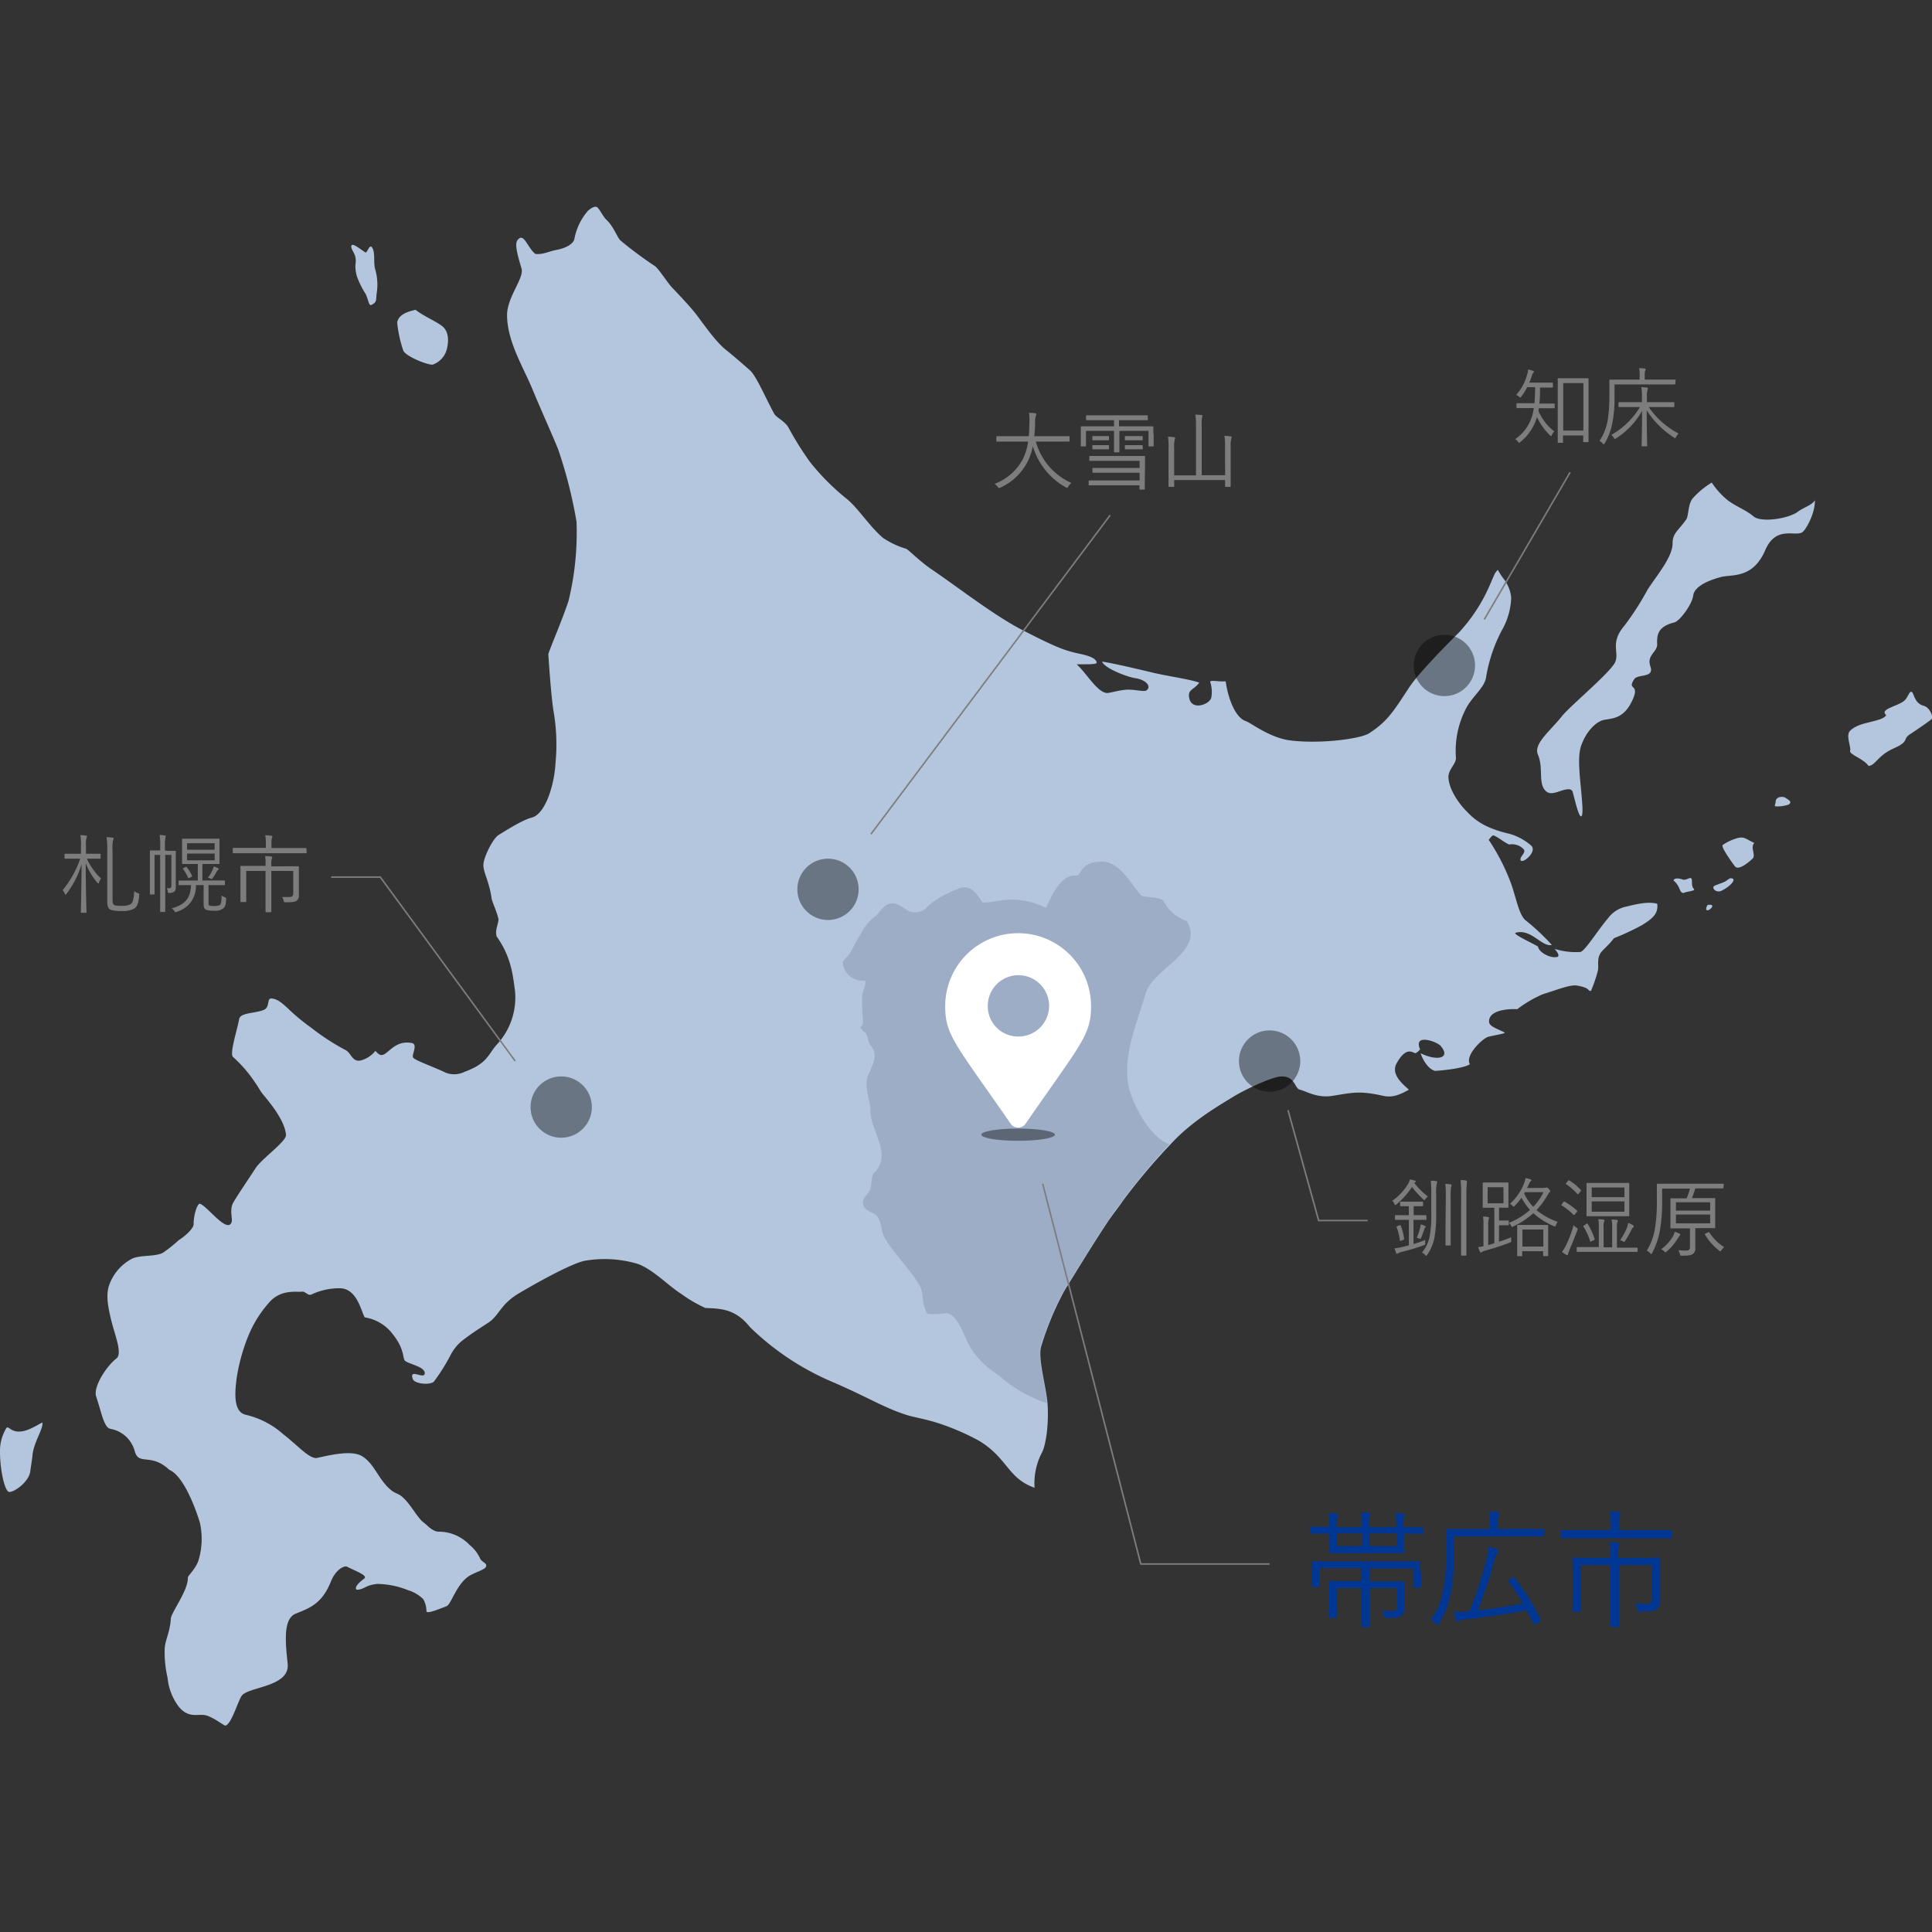 <svg xmlns="http://www.w3.org/2000/svg" width="315" height="315" viewBox="0 0 315 315"><rect x="0" y="0" width="315" height="315" fill="#333333" stroke="none"/><defs><style>.b3523389-e3c6-4bdb-9b7e-2d2a353695ae{fill:#b3c6dd;}.aa822d03-da65-4874-8a7a-45d52fee0097{fill:#67728f;opacity:0.3;}.ed64e185-4401-47ba-8e71-d5fdda9c7085{opacity:0.41;}.fd0f06c6-28b7-4fe4-8158-e482a7020dfe{fill:#fff;}.ede52603-2b04-4f19-8d7b-2bf012fec519{fill:#013794;}.a56054cd-b0c5-4c35-8cb2-8234acc540f2{fill:#7d7d7d;}.a3e86a03-49f3-4438-b836-5deafe36b020{fill:none;stroke:#7d7d7d;stroke-miterlimit:10;stroke-width:0.25px;}</style></defs><title>eng_hokkaido_map</title><g id="a5632a00-caf1-4494-b131-93671695912f" data-name="hokkaido"><path class="b3523389-e3c6-4bdb-9b7e-2d2a353695ae" d="M250.75,123.05c.88,2,.09,4.43,1.07,5.68.51.64,1,.8,2.45.29s2-.43,2.16.15c.36,1.35,1,4.13,1.39,3.92.14-.07.22-.47.19-1.36-.15-3.53-1-7.85-.22-10.12s2.36-3.93,3.68-4.22,3.2-.11,4.63-3.11-.93-1.59.35-3.54c.58-.89,3.31-.15,2.64-2.06s1.15-2.32,1.1-3.67,0-2.85,2.82-3.53c.81-.2,2.86-2.86,3.06-4.4s2.71-2.53,4.52-3,5.19.33,7.22-4.38c1.73-4,4.76-2.21,6-2.89.56-.31,2.13-3,2.1-5.24-.5.8-1.85,1.17-2.76,1.85-1.52,1.15-6,1.84-7.26.77s-2.58-1.46-4.11-2.56a12.65,12.65,0,0,1-2.69-2.95A13.44,13.44,0,0,0,276,81.24c-.83,1-.64,2.83-1.08,3.47-1.32,1.87-2.21,2.18-2.22,3.91,0,2.28-2.77,5.43-4.1,7.57a45.1,45.1,0,0,1-3.78,5.86c-2.55,3-.49,4.56-1.69,6.27-1.53,2.18-7.22,6.85-8.55,8.55C252.62,119.31,250,121.28,250.75,123.05Z"/><path class="b3523389-e3c6-4bdb-9b7e-2d2a353695ae" d="M31.57,199.62c0-1.86.71-3.43,1-3.36,1.1.24,4.33,4.77,5.15,3.12.28-.57-.28-1.78.17-3,.27-.69,2.41-3.81,3.74-5.85,1-1.61,5.07-4.4,5-5.49-.2-2.2-2.18-4.73-3.74-6.6-.47-.55-.79-1.26-1.34-2A21.51,21.51,0,0,0,38,172.34c-.62-.47.65-4.31,1-6.22.21-1.06,2.82-.89,4.08-1.5.92-.44.43-1.81,1.11-1.82,1.11,0,2.09,1,3.08,1.93a33.85,33.85,0,0,0,3.52,2.87,36.71,36.71,0,0,0,5.45,3.55c1.07.48,1.15,2.12,2.65,1.73a4.5,4.5,0,0,0,2.27-1.49c.1-.21.55.88,1.33.57,1-.38,2.05-2.39,4.66-1.9,1,.19,0,1.85.18,2.32s3.24,1.5,5.33,2.51a3.79,3.79,0,0,0,3.09-.14c3.76-1.38,3.82-2.83,5.21-4.39a11.26,11.26,0,0,0,3-8.87c-.35-2.55-.61-5.47-3-8.83-.24-1.11.2-1.68.33-2.78-.46-1.79-1.07-2.77-1.16-3.56-.42-2.82-1.45-4.25-1.3-5.53s1.58-4.13,2.49-4.67,3.84-2.44,5.33-2.8c2.36-.57,3.76-5.63,3.92-8.87a32,32,0,0,0-.27-8.21c-.45-2.42-.9-9.58-.9-9.58.2-.8,2.26-5.54,3.3-8.71A47.23,47.23,0,0,0,94,85.08,74.32,74.32,0,0,0,91,73.26c-.79-2-2.75-6.32-4.21-9.85s-4.08-7.69-4.12-12c0-3,2.83-6.07,2.36-7.64-1.1-3.63-1.12-4.52-.2-5,.81-.16,1.29,1.68,2.45,2.63,1.15.16,2.35-.45,3.3-.62,2-.37,3-1.16,3.09-1.93a9.72,9.72,0,0,1,2.19-4.48c.42-.36,1-.78,1.41-.63s1.05,1.59,1.58,2.07c1.21,1.1,1.82,3,2.34,3.42a63.57,63.57,0,0,0,5.57,4.14c.65.44,2,2.64,2.83,3.53,1.08,1.12,3,3.15,4,4.46s3.17,4.46,4.84,5.74c1.11.87,3.3,2.79,3.91,3.34,1,.93,2.65,4.77,3.88,7,.34.63,1.64,1.16,2.3,2.2a50.43,50.43,0,0,0,3.59,5.74,38,38,0,0,0,6,6c1.77,1.44,3.7,4.49,5.86,6.32a13.92,13.92,0,0,0,3.78,1.78c.45.21,2.23,2.06,4.13,3.34,4.43,3,10.36,7.66,15,10,5.83,3,6.93,3.29,9.36,3.82,1.67.36,2.51.82,2.57,1.4,0,.35-1.93.24-3.25.28,1.64,1.52,3.39,4.62,4.94,4.67.54,0,2-.5,3.41-.55,1.3,0,2.64.38,3,.13.88-.6,0-1.73-1.82-2-1.29-.18-5.07-1.64-5.4-2.7,2.31.35,7.22,1.56,8.52,1.86,2.08.49,5.72,1,7.33,1.57-.95,1.23-1.82,1.1-1.68,2.3.28,2.43,3.44,1.26,3.64.1a5.15,5.15,0,0,0-.18-2.5c-.08-.4,1.51,0,2.52-.12.34,2.55,1.5,5.93,3.3,6.5.72.22,3.85,2.69,7.14,3.13,4.88.63,11.49-.23,12.92-1.14,3.12-2,4.1-3.78,6.54-7.46,1.45-2.26,6.37-7.25,8.08-8.93a27.21,27.21,0,0,0,5-7.59c1.06-2.45.81-2,1.38-2.68a14.72,14.72,0,0,0,.87,1.35,5.94,5.94,0,0,1,1.32,3.17,11.4,11.4,0,0,1-1.53,5.35,25.21,25.21,0,0,0-2.57,7.67c-.25,1.66-2.14,3-3.2,4.94a15,15,0,0,0-1.71,8.15c.08,1-1.3,1.92-1.22,3.25.13,2.19,2,4.55,3,5.53,1.43,1.52,3.14,2.75,7,3.64a9.34,9.34,0,0,1,3.39,1.82c1.34,1-1.52,3.31-1.65,2.38-.07-.5.9-1.14.56-1.65a2.58,2.58,0,0,0-2.39-.82c-.91-.38-1.48-1-2.5-1.47-.3-.1-.63.48-.85.71a33.71,33.71,0,0,1,3.68,7.21c.93,2.7,1.29,5.16,2.45,6a36,36,0,0,1,4.17,3.93c-1.68.36-3.31-2.67-5.88-2-.71.18,2.94,1.8,3.63,2.27.1.87,1.91,1.94,3.09,1.69.38-.08.32-.49-.38-1.32a11.53,11.53,0,0,0,4.24.5c.87-.39,2.81-3.57,4.48-5.52a4.81,4.81,0,0,1,3-1.88c1.7-.43,3.56-.85,5-.46.2,1.61-.73,2.39-2.45,3.47a41.65,41.65,0,0,1-4.61,2.15c-.83,1.15-1.92,1.94-2.24,2.52-.59,1.07-.16,2-.41,2.88a21.5,21.5,0,0,1-1.1,3.2c-.62,0,0-.48-2.26-.88-1.16-.2-3.44.77-5.56,1.4a19.64,19.64,0,0,0-4.19,2.45c-1.94-.09-4.72.29-4.6,2.11.11.76,1.48,1.12,2.51,1.68.3.16-1,.33-2.59.7-.9.2-3.88,3-3.05,4.48-.81.6-4,1-5.68,1.09-1.22-.31-2.15-2.14-2.33-2.87,2.57,1.28,5,.89,3.26-1.19-.57-.69-4.51-2.14-3.37.55a2.11,2.11,0,0,1-.74.63c-.49-.07-1.48-1.2-3.08,1.65-1.06,1.89,1.3,3.62,2,4.3-1.89,1.07-2.93,1.26-4.2,1-3.83-.86-4.89-.54-8.24,0-2.6.41-4.23-.76-5.33-1-.87-.19-.75-2.21-3-2.16-1.59,0-6.27,2.33-7.8,3.27-2.49,1.53-6.88,4.06-10.24,7.74A97.73,97.73,0,0,0,183,195.9c-.66,1-1.66,2.22-2.37,3.28-2.65,4-5.17,8.17-7.08,11.25a48.15,48.15,0,0,0-3.76,9c-.65,1.86.78,6.6,1,9.37s-.13,6.72-1,8.21a10.84,10.84,0,0,0-1.11,5.56c-4.41-1.56-4.35-4.79-9-7.63a39.22,39.22,0,0,0-6.6-2.87c-2-.66-4.06-1-5.07-1.31-3.9-1.21-6.55-3-12.56-5.56a43.76,43.76,0,0,1-13.19-8.84c-2.4-3.05-4.93-3-7.25-3.1a22.6,22.6,0,0,1-4-2.34c-2.13-1.34-5-4.42-7.56-5a18.93,18.93,0,0,0-8.15-.35c-1.88.39-6.63,2.89-10.75,5.33-3,1.8-3.13,3.55-4.91,4.74-1.53,1-3,1.92-4.47,3.1a7.55,7.55,0,0,0-1.78,2.33,30.21,30.21,0,0,1-2.68,4.23c-.77.58-3.12.3-3.4-.44-.69-1.88,1.85.12,1.94-.93s-2.36-1.47-3.14-2c-.56-.38,0-1.81-2.06-4.38a7.05,7.05,0,0,0-4.59-2.76c-.63-1.15-1.3-4.86-4.23-4.75a10.64,10.64,0,0,0-4.41,1c-.64.31-1-.55-1.64-.44s-3.08-.42-5,1.44a18.9,18.9,0,0,0-3.75,5.91,30.61,30.61,0,0,0-1.81,6.53c-.38,2.68-.56,5.7,1.41,6.18a14,14,0,0,1,6.13,3.16c2.48,1.93,4.34,4.13,5.55,3.88,1.4-.28,5.41-1.37,7.25-.32s2.57,3.31,4.18,5c1.23,1.27,1.59.94,2.43,1.66,1.41,1.2,2.51,3.51,3.55,4.23.45.31,1.43,1.54,2.53,1.46a6.91,6.91,0,0,1,4.89,2.14A6.06,6.06,0,0,1,78.23,254c.29.77,1.3.82,1,1.46-.16.4-1.18.69-2.4,1.3-2.31,1.16-3.23,4.79-4,5.11-2,.8-3.24,1.22-3.3.84a3.89,3.89,0,0,0-.54-2,6.09,6.09,0,0,0-2.52-1.46,13.63,13.63,0,0,0-5-1c-2,.23-2.06.91-3.23.94-.31,0-.53-.59,1.13-1.8.68-.49-1.29-1.2-2.77-1.94-.55-.27-1.93.6-2.63,2.36-1.46,3.69-3.51,4.38-5.76,5.29-2.07.83-1.68,4.68-1.31,8.14.42,3.85-6.45,3.74-7.5,5.26-.62.89-1.65,4.59-2.64,4.85-.16.11-2.2-1.61-3.54-1.74-1.16-.11-2.61.5-4.12-1.41a9.26,9.26,0,0,1-1.78-4.65,18.52,18.52,0,0,1-.47-4.73c.05-1.34.86-2.68,1-4.86,0-1,2.89-4.68,2.77-6.75,0-.28,1.45-1.62,1.77-2.9a12.06,12.06,0,0,0,.22-5.95c-.19-.76-2.33-7.58-5-8.71-3-2.82-4.94-.64-5.63-3a5,5,0,0,0-4-3.69c-1.05-.25-1.42-2.64-2.3-5.27-.52-1.56,1.67-4.94,3.3-6.2,1-.75-.19-3.67-.77-5.93-.73-2.87-.86-4.39-.51-5.72a7.74,7.74,0,0,1,3.86-4.63c1.34-.63,3.88-.27,5.07-1a22.56,22.56,0,0,0,2.5-2C30.59,201.27,31.56,200.16,31.57,199.62Z"/><path class="b3523389-e3c6-4bdb-9b7e-2d2a353695ae" d="M64.76,52.58c.21-1.3,1.69-1.77,3-2.07,1.21,1,3.61,2,4.45,2.76s1,2,.7,3.39a3.63,3.63,0,0,1-2.3,2.77c-.6.23-4.54-1.32-4.87-2.31A20,20,0,0,1,64.76,52.58Z"/><path class="b3523389-e3c6-4bdb-9b7e-2d2a353695ae" d="M59.6,47.9A14,14,0,0,1,58.17,45c-.49-2,0-1.82-.23-3.1-.11-.64-.85-1.45-.63-1.87s1.24.46,2.27,1.13c.26.17.65-1.39,1.05-.86.6.82.23,2.35.52,3.53a9,9,0,0,1,.28,3.9c-.17,1.19.1,1.52-.9,2C60.12,49.92,60,48.63,59.6,47.9Z"/><path class="b3523389-e3c6-4bdb-9b7e-2d2a353695ae" d="M276.19,144.94c.27.35-1.06.36-1.72.66-.77-.1-.35-.92-1.56-2-.18-.15.26-.64,1.48-.19.48.18,1.15-.46,1.38-.18S275.66,144.47,276.19,144.94Z"/><path class="b3523389-e3c6-4bdb-9b7e-2d2a353695ae" d="M280.89,137.76a8,8,0,0,1,2.45-1.13c1.05-.25,1.27.14,2.69.81-.71.72.3,2-.28,2.55-.79.75-2.35,2-2.91,1.23C281.41,139.28,280.6,137.9,280.89,137.76Z"/><path class="b3523389-e3c6-4bdb-9b7e-2d2a353695ae" d="M289.46,131.47c-.19-.19,0-.19.06-.86s1.1-.87,1.63-.51,1.06.61.52,1.06A5.57,5.57,0,0,1,289.46,131.47Z"/><path class="b3523389-e3c6-4bdb-9b7e-2d2a353695ae" d="M2.68,233.38c1.51.24,3.21-.95,4.23-1.46.18,1.05-1.39,3.16-1.61,5.31-.08.87-.3,2.12-.36,2.62-.2,1.88-3,3.71-3.57,3.36-.73-.47-1.4-4-1.37-6.62a7.08,7.08,0,0,1,1-3.69C1.28,232.37,1.56,233.21,2.68,233.38Z"/><path class="b3523389-e3c6-4bdb-9b7e-2d2a353695ae" d="M310.38,114.33c.72-.54.83-1.57,1.26-1.55s.37,1.88,2,2.29c1,.25,1.65,1.82,1.27,2.19s-3.13,2.22-3.38,2.38c-1.49.9-.05,1.17-2.74,2.36s-3,2.82-4.14,2.88c-.77-1.19-3.25-1.86-3-2.51.22-.49-.78-2.48,0-3.23,1.53-1.57,5.13-1.36,5.89-2.53C306.39,115.6,309.19,115.23,310.38,114.33Z"/><path class="b3523389-e3c6-4bdb-9b7e-2d2a353695ae" d="M280.56,145.29c-.95.27-1.45-.58-1.11-.81s1.29-.48,1.79-.73c.34-.17.67-.59,1-.56C283.34,143.26,282,144.64,280.56,145.29Z"/><path class="b3523389-e3c6-4bdb-9b7e-2d2a353695ae" d="M278.5,148.42c-.31,0-.4-.08-.26-.53s.29-.39.71-.36S279.21,148.09,278.5,148.42Z"/><path class="aa822d03-da65-4874-8a7a-45d52fee0097" d="M184.59,179c-2.18-5.45.5-11.31,2.19-17,1.23-4.18,9.77-6.85,6.69-11.85a6.67,6.67,0,0,1-3.75-3.21c-.54-.84-3.32-.48-3.79-1.06-1.79-2.21-3.5-5.4-6.3-5.4-3.69,0-3.24,2.38-4.16,2.28-2.43-.27-4,3.26-4.93,5.26a13,13,0,0,0-5.36-1.35c-2.41,0-4.8.81-5.09.35-.89-1.43-1.8-2.67-3.46-2.28-1.77.73-4.13,1.7-5.47,3.18a2.74,2.74,0,0,1-2.92.65c-1.14-.61-2.18-1.73-3.53-1.1-1,.45-1.34,1.53-2.29,2.15a7.76,7.76,0,0,0-2,2.54c-.63,1-1.18,2-1.74,3.09-.35.65-1.32,1.35-1.28,1.71a3.22,3.22,0,0,0,3.67,2.89c.14,1-.53,1.88-.51,2.69,0,1.28,0,2.47.14,3.84a1.2,1.2,0,0,1-.6,1.23c.41-.14.37.42.69.55.84.36.53,1.69,1.31,2.49a2.55,2.55,0,0,1,.31,2.52c-.28.9-.67,1.66-1,2.49-.43,1.25.3,3.56.51,4.89-.38,3.48,3.79,7.5.63,10.66-.59.59-.34,1.77-.67,2.68s-1.09,1.2-1.17,2.07c-.11,1.1.9,1.46,1.79,1.93,1.35.72,1,2.78,1.83,4.08,1.68,2.73,4,4.9,5.62,7.66.6,1,.38,2.38.79,3.48.15.41.29,1.21.84,1.14a12.67,12.67,0,0,0,2-.06c2.68-.69,3.43,3.85,4.88,5.88a13.79,13.79,0,0,0,3.71,3.71,8,8,0,0,1,1,.75,22.29,22.29,0,0,0,7.53,4.26c-.19-2.77-1.62-7.51-1-9.37a48.15,48.15,0,0,1,3.76-9c1.91-3.08,4.43-7.25,7.08-11.25.71-1.06,1.71-2.31,2.37-3.28a97.73,97.73,0,0,1,7.75-9.33C187.76,185.58,185.47,181.23,184.59,179Z"/></g><g id="b3fd466c-90e9-4efa-beea-0522c0531fd0" data-name="name"><ellipse class="ed64e185-4401-47ba-8e71-d5fdda9c7085" cx="166" cy="185" rx="6" ry="1"/><path class="fd0f06c6-28b7-4fe4-8158-e482a7020dfe" d="M164.78,183.21c-9-13-10.67-14.38-10.67-19.17a11.89,11.89,0,1,1,23.78,0c0,4.79-1.67,6.13-10.67,19.17a1.48,1.48,0,0,1-2.44,0ZM166,169a5,5,0,1,0-4.95-5A4.95,4.95,0,0,0,166,169Z"/><circle class="ed64e185-4401-47ba-8e71-d5fdda9c7085" cx="207" cy="173" r="5"/><circle class="ed64e185-4401-47ba-8e71-d5fdda9c7085" cx="135" cy="145" r="5"/><circle class="ed64e185-4401-47ba-8e71-d5fdda9c7085" cx="235.5" cy="108.5" r="5"/><circle class="ed64e185-4401-47ba-8e71-d5fdda9c7085" cx="91.5" cy="180.5" r="5"/><path class="ede52603-2b04-4f19-8d7b-2bf012fec519" d="M232.14,249.9c0,.15,0,.17-.19.17s-.75,0-2.73,0h-.31v1c0,1.33,0,1.89,0,2s0,.17-.17.17-.82,0-2.9,0h-6c-2.08,0-2.79,0-2.9,0s-.19,0-.19-.17,0-.67,0-2v-1h-.21c-2,0-2.62,0-2.73,0s-.16,0-.16-.17v-.84c0-.12,0-.14.16-.14s.76,0,2.73,0h.21v-.65a7.81,7.81,0,0,0-.12-1.58,10,10,0,0,1,1.3.11c.15,0,.25.08.25.16a1.29,1.29,0,0,1-.12.38,2.66,2.66,0,0,0-.11.93V249h4.07v-.4a11.06,11.06,0,0,0-.12-2.06,11,11,0,0,1,1.32.11c.15,0,.23.08.23.16a.93.93,0,0,1-.12.38,4.49,4.49,0,0,0-.11,1.39V249h4.41v-.67a6.18,6.18,0,0,0-.15-1.6c.57,0,.93,0,1.28.08.17,0,.28.09.28.19a.61.61,0,0,1-.11.3,3.21,3.21,0,0,0-.1,1v.7h.31c2,0,2.63,0,2.73,0s.19,0,.19.14Zm-.44,6.66c0,1.78,0,2,0,2.16s0,.15-.17.15h-.94c-.15,0-.17,0-.17-.15v-3h-7.1v2.12h2.57c2,0,2.77,0,2.89,0s.17,0,.17.17,0,.67,0,1.89v.79c0,.53,0,1,0,1.49a1.38,1.38,0,0,1-.46,1.24c-.32.26-.78.38-2.31.36-.4,0-.46,0-.57-.46a2.32,2.32,0,0,0-.34-.74,15.1,15.1,0,0,0,1.77.09c.52,0,.67-.19.67-.76v-3h-4.37v3.57c0,1.85,0,2.54,0,2.64s0,.17-.17.17h-1c-.15,0-.17,0-.17-.17s0-.79,0-2.64v-3.57h-4v3c0,1.16,0,1.6,0,1.71s0,.16-.17.16h-1c-.14,0-.16,0-.16-.16s0-.49,0-1.73v-2.16c0-1.24,0-1.66,0-1.78s0-.17.16-.17.84,0,2.88,0h2.22v-2.12h-6.78v2.94c0,.15,0,.17-.16.17h-1c-.15,0-.17,0-.17-.17s0-.36,0-2.14v-.67c0-.68,0-1,0-1.1s0-.14.17-.14.84,0,2.86,0h11.63c2,0,2.73,0,2.85,0s.17,0,.17.14,0,.42,0,1ZM222.1,250H218v2.08h4.07Zm5.61,0H223.3v2.08h4.41Z"/><path class="ede52603-2b04-4f19-8d7b-2bf012fec519" d="M251.76,250.34c0,.15,0,.17-.17.17s-.82,0-2.92,0H237.06v3.19a31.67,31.67,0,0,1-.54,6.15,14.12,14.12,0,0,1-1.91,4.83c-.11.17-.15.27-.23.27s-.13-.08-.28-.23a2.85,2.85,0,0,0-.82-.61,11.36,11.36,0,0,0,2-4.76,27.66,27.66,0,0,0,.48-5.82c0-2.79,0-4,0-4.07s0-.17.17-.17.86,0,3,0h4V248.1a6.81,6.81,0,0,0-.15-1.7c.53,0,1,.06,1.45.1.15,0,.25.08.25.17a1,1,0,0,1-.12.4,2.48,2.48,0,0,0-.13,1v1.21h4.51c2.1,0,2.82,0,2.92,0s.17,0,.17.17Zm-5.12,6.91c.23-.13.27-.15.35,0a43,43,0,0,1,4.22,6.82c.09.15.07.19-.18.34l-.61.36a.54.54,0,0,1-.25.1c-.09,0-.11,0-.15-.13-.36-.73-.72-1.46-1.11-2.2-2.94.57-6.6,1.13-10.21,1.53a2.16,2.16,0,0,0-.84.23.4.4,0,0,1-.25.11c-.11,0-.17-.09-.23-.25a9.45,9.45,0,0,1-.34-1.37,17.23,17.23,0,0,0,2.56-.08,62.32,62.32,0,0,0,2.86-9,7.54,7.54,0,0,0,.21-1.55,11.26,11.26,0,0,1,1.38.44c.22.08.26.19.26.29s0,.17-.15.3a4,4,0,0,0-.5,1.22,79.11,79.11,0,0,1-2.71,8.14c2.45-.27,5.06-.67,7.37-1.11-.7-1.2-1.49-2.37-2.37-3.61-.11-.15-.09-.19.16-.32Z"/><path class="ede52603-2b04-4f19-8d7b-2bf012fec519" d="M272.57,250.64c0,.14,0,.16-.17.16s-.78,0-2.77,0H257.47c-2,0-2.66,0-2.77,0s-.17,0-.17-.16v-1c0-.15,0-.17.17-.17s.78,0,2.77,0h5.15v-.94a8.83,8.83,0,0,0-.15-2.14,11.51,11.51,0,0,1,1.47.12c.15,0,.25.09.25.15a1,1,0,0,1-.12.4,5.07,5.07,0,0,0-.11,1.47v.94h5.67c2,0,2.65,0,2.77,0s.17,0,.17.17ZM267.51,254c2.14,0,2.9-.05,3-.05s.17,0,.17.17,0,.78,0,2.37v2.76c0,.63,0,1.25,0,1.78a1.44,1.44,0,0,1-.46,1.26c-.34.31-.84.46-2.75.46-.4,0-.42,0-.51-.38a2.58,2.58,0,0,0-.38-.92c.68,0,1.33.06,1.83.06.65,0,.9-.19.9-.88v-5.46H264V262c0,2.1,0,3,0,3.1s0,.17-.17.17h-1.09c-.14,0-.16,0-.16-.17s0-1,0-3.1v-6.83h-4.79v4.91c0,1.81,0,2.42,0,2.52s0,.17-.17.17h-1.11c-.13,0-.15,0-.15-.17s.05-.63.05-2.49v-3.76c0-1.56-.05-2.1-.05-2.23s0-.17.15-.17.86.05,3,.05h3v-.4a10.35,10.35,0,0,0-.13-2.14,11.34,11.34,0,0,1,1.45.12c.15,0,.25.09.25.17a1.13,1.13,0,0,1-.12.4,4,4,0,0,0-.11,1.43V254Z"/><path class="a56054cd-b0c5-4c35-8cb2-8234acc540f2" d="M232.42,195.46c-.08.14-.13.21-.18.21s-.1,0-.2-.14a15.18,15.18,0,0,1-1.82-2,13.1,13.1,0,0,1-2.53,2.83c-.1.07-.16.11-.2.11s-.1-.07-.16-.21a1.54,1.54,0,0,0-.32-.49,9,9,0,0,0,2.57-2.75,2.48,2.48,0,0,0,.29-.72,5.57,5.57,0,0,1,.83.19c.08,0,.14.09.14.13s-.05.11-.13.17a.31.31,0,0,0-.11.09,11.81,11.81,0,0,0,2.21,2.2A1.9,1.9,0,0,0,232.42,195.46Zm.15,3.32c0,.1,0,.11-.11.11s-.4,0-1.46,0h-.54v3.94a15.71,15.71,0,0,0,1.92-.67,2.93,2.93,0,0,0,0,.53c0,.27,0,.27-.27.35a35,35,0,0,1-3.63,1.09,1.77,1.77,0,0,0-.52.21.33.33,0,0,1-.16.09c-.07,0-.13,0-.17-.14s-.18-.51-.27-.76a7.74,7.74,0,0,0,1.29-.22c.36-.09.71-.17,1.06-.27v-4.15H229c-1.05,0-1.37,0-1.45,0s-.11,0-.11-.11v-.53c0-.1,0-.12.11-.12s.4,0,1.45,0h.7v-1.47h-.11c-.88,0-1.12,0-1.2,0s-.11,0-.11-.11v-.52c0-.1,0-.11.11-.11s.32,0,1.2,0h1.11c.88,0,1.13,0,1.2,0s.12,0,.12.11v.52c0,.1,0,.11-.12.11s-.32,0-1.2,0h-.21v1.47H231c1.06,0,1.38,0,1.46,0s.11,0,.11.12Zm-4.38,1c.13,0,.15-.06.2.05a8.88,8.88,0,0,1,.54,2.16c0,.1,0,.13-.17.18l-.35.13c-.14.06-.16,0-.18-.07a9,9,0,0,0-.52-2.16c0-.1,0-.12.12-.17Zm4.17.38c-.07.05-.09.12-.15.29-.13.38-.29.84-.49,1.35-.1.22-.13.22-.36.12a1.24,1.24,0,0,0-.37-.11,8.59,8.59,0,0,0,.56-1.67,2.62,2.62,0,0,0,.09-.52,3.46,3.46,0,0,1,.68.26c.1.05.13.08.13.14S232.42,200.12,232.36,200.17Zm1-5.48a16.52,16.52,0,0,0-.09-2.17c.32,0,.61,0,.88.07.08,0,.17,0,.17.12a1.22,1.22,0,0,1-.07.3,7.23,7.23,0,0,0-.09,1.71v3.14a20.65,20.65,0,0,1-.26,3.83,7.38,7.38,0,0,1-1.18,2.87c-.07.13-.13.19-.18.19s-.1,0-.18-.14a1.59,1.59,0,0,0-.52-.37,5.89,5.89,0,0,0,1.27-2.73,18.93,18.93,0,0,0,.25-3.65Zm2.37.35a13.84,13.84,0,0,0-.08-2,6.65,6.65,0,0,1,.87.08c.08,0,.15.06.15.11a1.2,1.2,0,0,1-.07.27,8.88,8.88,0,0,0-.08,1.56v5.63c0,1.54,0,2.21,0,2.28s0,.11-.11.11h-.61c-.1,0-.12,0-.12-.11s0-.74,0-2.28Zm2.5-.38a16.32,16.32,0,0,0-.1-2.24c.33,0,.66,0,.89.07s.14.06.14.13a1,1,0,0,1,0,.26,13.37,13.37,0,0,0-.07,1.75v7.72c0,1.53,0,2.19,0,2.27s0,.11-.12.11h-.65c-.09,0-.1,0-.1-.11s0-.74,0-2.27Z"/><path class="a56054cd-b0c5-4c35-8cb2-8234acc540f2" d="M244.4,202.45a19.36,19.36,0,0,0,2-.73,2.11,2.11,0,0,0,0,.49c0,.3,0,.3-.25.39-1.11.44-2.49.89-4,1.31a1.38,1.38,0,0,0-.53.22.23.23,0,0,1-.18.08c-.06,0-.1,0-.14-.12-.12-.25-.21-.52-.3-.76a7.81,7.81,0,0,0,.87-.14v-3.42a7.24,7.24,0,0,0-.08-1.42c.31,0,.59.05.84.08.1,0,.15.06.15.11a.66.66,0,0,1-.07.25,3.25,3.25,0,0,0-.07,1V203l1-.29v-5.8h-.46c-.93,0-1.24,0-1.32,0s-.11,0-.11-.12,0-.36,0-1.19v-1.48c0-.83,0-1.12,0-1.21s0-.11.11-.11.39,0,1.32,0h1.33c.94,0,1.23,0,1.3,0s.13,0,.13.11,0,.38,0,1.21v1.48c0,.83,0,1.12,0,1.19s0,.12-.13.12-.36,0-1.3,0h-.1V199h.48c.63,0,.88,0,1,0s.11,0,.11.11v.55c0,.09,0,.11-.11.11s-.32,0-1,0h-.48Zm.73-8.88h-2.58v2.62h2.58Zm6.58.11a.69.69,0,0,0,.34-.06.25.25,0,0,1,.12,0c.1,0,.17,0,.35.23s.24.27.24.36a.22.22,0,0,1-.12.19c-.1.06-.13.13-.24.32a13.59,13.59,0,0,1-1.88,2.58,10.77,10.77,0,0,0,3.46,1.91,1.44,1.44,0,0,0-.29.53c-.06.17-.1.22-.17.22a1.19,1.19,0,0,1-.23-.07A11.76,11.76,0,0,1,250,197.8a13.16,13.16,0,0,1-3.28,2.17.64.64,0,0,1-.19.07c-.06,0-.1-.06-.17-.22a1.57,1.57,0,0,0-.36-.44,11.62,11.62,0,0,0,3.46-2.11,9.47,9.47,0,0,1-1.39-2,9.89,9.89,0,0,1-1.09,1.32c-.1.09-.14.14-.2.14s-.1-.06-.2-.16a1.41,1.41,0,0,0-.4-.29,8.71,8.71,0,0,0,2.35-3.46,2.72,2.72,0,0,0,.18-.74,3.53,3.53,0,0,1,.84.21c.1,0,.13.07.13.14a.24.24,0,0,1-.11.18.81.81,0,0,0-.25.36c-.12.27-.23.49-.34.73Zm.71,8.69c0,2,0,2.26,0,2.34s0,.09-.11.09h-.6c-.1,0-.11,0-.11-.09V204h-3.41v.71c0,.08,0,.1-.11.1h-.6c-.1,0-.11,0-.11-.1s0-.39,0-2.32V201.3c0-1.05,0-1.39,0-1.47s0-.11.11-.11.45,0,1.51,0h1.81c1.08,0,1.43,0,1.51,0s.11,0,.11.11,0,.42,0,1.33Zm-.79-1.9h-3.41v2.78h3.41Zm-3-6.09-.13.21a8.56,8.56,0,0,0,1.48,2.17,9.06,9.06,0,0,0,1.67-2.38Z"/><path class="a56054cd-b0c5-4c35-8cb2-8234acc540f2" d="M254.89,196c.09-.11.14-.11.23-.07a11,11,0,0,1,2,1.46c.07.06.07.09,0,.19l-.33.39c-.14.17-.16.18-.24.1a10.68,10.68,0,0,0-1.91-1.53c-.09-.05-.08-.08,0-.19Zm1,7.84a4.9,4.9,0,0,0-.24.63c0,.09,0,.17-.11.17a.59.59,0,0,1-.22-.08,6,6,0,0,1-.66-.45,5.33,5.33,0,0,0,.63-1,18.68,18.68,0,0,0,1.27-3.36,1.68,1.68,0,0,0,.49.42c.22.13.2.14.12.42C256.77,201.69,256.29,202.84,255.87,203.82Zm-.24-11.3c.1-.11.14-.13.23-.07a9.38,9.38,0,0,1,1.83,1.5c.07.08.07.14,0,.26l-.31.38c-.11.13-.14.14-.22.06a9.84,9.84,0,0,0-1.84-1.6c-.08-.06-.08-.08.05-.21ZM267,204c0,.1,0,.11-.11.11s-.56,0-2,0h-5.71c-1.43,0-1.91,0-2,0s-.11,0-.11-.11v-.57c0-.1,0-.11.11-.11s.55,0,2,0h1.5v-3.18a6.16,6.16,0,0,0-.09-1.35c.32,0,.59,0,.84.07s.17.07.17.11a.51.51,0,0,1-.07.24,2.57,2.57,0,0,0-.07,1v3.16h1.39v-3.18a5.44,5.44,0,0,0-.1-1.35c.32,0,.6,0,.87.07.11,0,.16.07.16.11a.53.53,0,0,1-.08.24,2.84,2.84,0,0,0-.07,1v3.16h1.26c1.43,0,1.92,0,2,0s.11,0,.11.11Zm-8.36-4.47c.15-.07.15-.05.21,0A11.82,11.82,0,0,1,260,202c0,.09,0,.12-.13.19l-.37.18c-.17.09-.21.12-.24,0a9.81,9.81,0,0,0-1.08-2.37c-.07-.1-.06-.12.12-.21Zm7-2.76c0,1,0,1.33,0,1.42s0,.11-.12.11-.51,0-1.83,0h-3.07c-1.32,0-1.76,0-1.83,0s-.12,0-.12-.11,0-.42,0-1.42v-2.36c0-1,0-1.35,0-1.43s0-.11.12-.11.51,0,1.83,0h3.07c1.32,0,1.76,0,1.83,0s.12,0,.12.11,0,.45,0,1.43Zm-.79-3.16h-5.33v1.58h5.33Zm0,2.27h-5.33v1.68h5.33Zm1.43,4.21a1.51,1.51,0,0,0-.29.44,16.78,16.78,0,0,1-1,1.75c-.08.14-.11.2-.17.2s-.11,0-.22-.1a1.52,1.52,0,0,0-.45-.16,10.82,10.82,0,0,0,1.11-2.06,4.92,4.92,0,0,0,.21-.77,4.57,4.57,0,0,1,.74.35c.1.06.15.1.15.17A.25.25,0,0,1,266.32,200.12Z"/><path class="a56054cd-b0c5-4c35-8cb2-8234acc540f2" d="M281,193.65c0,.1,0,.11-.11.11s-.55,0-2,0h-2.49a11.57,11.57,0,0,1-.55,1.58h3.67c.12,0,.13,0,.13.09s0,.41,0,1.35v2c0,.92,0,1.26,0,1.34s0,.12-.13.12-.53,0-1.87,0h-1.24v1.46c0,.64,0,1.23,0,1.72a1.12,1.12,0,0,1-.36,1c-.31.24-.69.31-1.82.31-.27,0-.27,0-.34-.3a2.18,2.18,0,0,0-.25-.61,11.62,11.62,0,0,0,1.22.08c.57,0,.68-.21.68-.62v-3h-1.21c-1.35,0-1.8,0-1.87,0s-.11,0-.11-.12,0-.42,0-1.34v-2c0-.94,0-1.26,0-1.35s0-.09.11-.09H275a12.75,12.75,0,0,0,.54-1.58H271v2.18a26,26,0,0,1-.38,4.75,12.63,12.63,0,0,1-1.25,3.57c-.07.11-.1.17-.14.17s-.08,0-.17-.14a2,2,0,0,0-.56-.42,9.93,9.93,0,0,0,1.31-3.49,26.18,26.18,0,0,0,.33-4.45c0-2,0-2.78,0-2.85s0-.12.13-.12.56,0,2,0h6.74c1.38,0,1.86,0,1.93,0s.11,0,.11.12Zm-7.17,7.89a2.08,2.08,0,0,0-.28.38,8.61,8.61,0,0,1-1.82,2.14c-.1.08-.14.13-.18.13s-.1-.05-.21-.16a2,2,0,0,0-.49-.35,7.39,7.39,0,0,0,1.76-1.85,2.94,2.94,0,0,0,.44-1,5.25,5.25,0,0,1,.78.31c.09,0,.14.1.14.15S273.88,201.47,273.79,201.54Zm5-5.52h-5.58v1.36h5.58Zm0,2h-5.58v1.44h5.58Zm-.34,2.91c.14-.07.15-.07.21,0a7.63,7.63,0,0,0,2.42,2.41,2.9,2.9,0,0,0-.47.51c-.07.11-.12.16-.17.16s-.1,0-.2-.12a9.49,9.49,0,0,1-2.29-2.58c-.06-.1-.05-.12.14-.21Z"/><path class="a56054cd-b0c5-4c35-8cb2-8234acc540f2" d="M253.48,66.43c0,.11,0,.13-.11.13s-.47,0-1.72,0h-.74a3.25,3.25,0,0,0-.07.45,8.54,8.54,0,0,0,2.58,3.34,1.75,1.75,0,0,0-.4.56c-.05.13-.1.19-.14.19s-.1,0-.19-.14A9.87,9.87,0,0,1,250.6,68a8.25,8.25,0,0,1-2.72,4.07c-.08.09-.14.13-.18.13s-.11-.06-.2-.18a1.25,1.25,0,0,0-.47-.42,7,7,0,0,0,2.83-4,7.92,7.92,0,0,0,.22-1.06h-1c-1.23,0-1.64,0-1.72,0s-.11,0-.11-.13v-.57c0-.09,0-.1.11-.1s.49,0,1.72,0h1.11c.07-.83.1-1.73.1-2.61H249a8.58,8.58,0,0,1-.95,1.5c-.08.11-.13.17-.18.17s-.1,0-.2-.13a1.46,1.46,0,0,0-.47-.28,8,8,0,0,0,1.8-3.35,2.69,2.69,0,0,0,.14-.8,4.65,4.65,0,0,1,.82.23c.09,0,.13.07.13.14a.24.24,0,0,1-.08.17,1,1,0,0,0-.24.46,11.71,11.71,0,0,1-.42,1.15h2.22c1.09,0,1.42,0,1.51,0s.11,0,.11.11v.58c0,.09,0,.11-.11.11s-.42,0-1.51,0h-.48c0,.87,0,1.75-.11,2.61h.67c1.25,0,1.65,0,1.72,0s.11,0,.11.1ZM259,68.26c0,3,0,3.65,0,3.72s0,.11-.12.11h-.64c-.1,0-.11,0-.11-.11V71h-3.29v1.09c0,.1,0,.11-.12.11h-.63c-.1,0-.11,0-.11-.11s0-.72,0-3.76V64.65c0-2.13,0-2.8,0-2.89s0-.09.11-.09.44,0,1.52,0h1.76c1.08,0,1.43,0,1.51,0s.12,0,.12.09,0,.75,0,2.54Zm-.84-5.8h-3.29v7.75h3.29Z"/><path class="a56054cd-b0c5-4c35-8cb2-8234acc540f2" d="M273.15,62.56c0,.1,0,.12-.11.12s-.54,0-2,0h-7.8v2.1a21,21,0,0,1-.34,4.1,10,10,0,0,1-1.27,3.41c-.07.09-.11.15-.16.15s-.08,0-.16-.13a1.71,1.71,0,0,0-.52-.42,8.86,8.86,0,0,0,1.34-3.41,25.54,25.54,0,0,0,.27-3.81c0-1.82,0-2.58,0-2.67s0-.11.11-.11.56,0,2,0h2.83v-.73a4.85,4.85,0,0,0-.1-1.13c.35,0,.64,0,.91.07.1,0,.17.07.17.11a.51.51,0,0,1-.09.25,2.41,2.41,0,0,0-.07.69v.74h2.93c1.42,0,1.88,0,2,0s.11,0,.11.11Zm-4.34,3.81a13.62,13.62,0,0,0,4.88,4.32,1.93,1.93,0,0,0-.41.53c-.07.14-.11.21-.17.21s-.11,0-.21-.11a14.8,14.8,0,0,1-4.41-4.4c0,3.73.07,5.22.07,5.76,0,.08,0,.09-.11.09h-.67c-.1,0-.12,0-.12-.09,0-.51.06-2,.07-5.68a12.67,12.67,0,0,1-4.24,4.47c-.1.07-.16.11-.2.11s-.08-.07-.17-.21a1.67,1.67,0,0,0-.42-.46,12.77,12.77,0,0,0,4.68-4.54H266c-1.42,0-1.9,0-2,0s-.11,0-.11-.11v-.58c0-.09,0-.11.11-.11s.56,0,2,0h1.71v-.8a8.75,8.75,0,0,0-.1-1.65,7.74,7.74,0,0,1,.89.08c.1,0,.19.07.19.13a1.24,1.24,0,0,1-.1.31,4.34,4.34,0,0,0-.07,1.12v.81h2.36c1.43,0,1.91,0,2,0s.11,0,.11.11v.58c0,.1,0,.11-.11.11s-.55,0-2,0Z"/><path class="a56054cd-b0c5-4c35-8cb2-8234acc540f2" d="M168.89,72a10.4,10.4,0,0,0,5.79,6.74,2.26,2.26,0,0,0-.51.59c-.08.15-.12.21-.19.21a.43.43,0,0,1-.21-.09,11.26,11.26,0,0,1-5.37-6.72,10.14,10.14,0,0,1-.77,2.37,9.3,9.3,0,0,1-4.52,4.4.77.77,0,0,1-.23.06c-.07,0-.11,0-.21-.19a2.34,2.34,0,0,0-.52-.48,8.6,8.6,0,0,0,4.67-4.14,9.57,9.57,0,0,0,.81-2.75h-3.21c-1.34,0-1.79,0-1.86,0s-.11,0-.11-.13v-.64c0-.1,0-.11.11-.11s.52,0,1.86,0h3.31c.07-.7.1-1.44.11-2.24a8.47,8.47,0,0,0-.07-1.58,9.93,9.93,0,0,1,1,.08c.15,0,.2.09.2.16a.57.57,0,0,1-.08.26,3.13,3.13,0,0,0-.12,1.06,20.46,20.46,0,0,1-.14,2.26h3.77c1.35,0,1.8,0,1.87,0s.11,0,.11.11v.64c0,.11,0,.13-.11.13s-.52,0-1.87,0Z"/><path class="a56054cd-b0c5-4c35-8cb2-8234acc540f2" d="M188.1,71.06c0,1.33,0,1.53,0,1.61s0,.12-.11.12h-.62c-.09,0-.11,0-.11-.12V70.25h-4.75v1.89c0,1,0,1.42,0,1.5s0,.11-.12.11h-.65c-.1,0-.11,0-.11-.11s0-.49,0-1.5V70.25h-4.57v2.42c0,.1,0,.12-.11.12h-.62c-.1,0-.11,0-.11-.12s0-.28,0-1.61v-.6c0-.55,0-.77,0-.84s0-.11.11-.11.56,0,1.91,0h3.39v-1h-2.45c-1.42,0-1.9,0-2,0s-.11,0-.11-.11v-.56c0-.11,0-.13.11-.13s.55,0,2,0h5.86c1.42,0,1.9,0,2,0s.1,0,.1.13v.56c0,.1,0,.11-.1.11s-.56,0-2,0h-2.59v1h3.58c1.34,0,1.82,0,1.9,0s.11,0,.11.11,0,.29,0,.74Zm-1.45,7.26c0,1,0,1.33,0,1.4s0,.11-.12.11h-.64c-.1,0-.11,0-.11-.11v-.59H179.6c-1.41,0-1.89,0-2,0s-.1,0-.1-.1v-.59c0-.1,0-.11.1-.11s.56,0,2,0h6.21V77.08h-5.66c-1.39,0-1.84,0-1.92,0s-.11,0-.11-.11v-.56c0-.1,0-.11.11-.11s.53,0,1.92,0h5.66V75.14h-6.08c-1.42,0-1.89,0-2,0s-.12,0-.12-.12v-.57c0-.1,0-.11.12-.11s.54,0,2,0h4.84c1.42,0,1.92,0,2,0s.12,0,.12.11,0,.41,0,1.39Zm-5.84-6.64c0,.1,0,.11-.12.11s-.23,0-.91,0h-.67c-.67,0-.82,0-.9,0s-.11,0-.11-.11v-.46c0-.1,0-.12.11-.12s.23,0,.9,0h.67c.68,0,.83,0,.91,0s.12,0,.12.12Zm0,1.47c0,.1,0,.11-.12.11s-.23,0-.91,0h-.67c-.67,0-.82,0-.9,0s-.11,0-.11-.11v-.46c0-.1,0-.11.11-.11s.23,0,.9,0h.67c.68,0,.83,0,.91,0s.12,0,.12.11Zm5.5-1.47c0,.1,0,.11-.11.11s-.24,0-.95,0h-.73c-.7,0-.87,0-1,0s-.12,0-.12-.11v-.46c0-.1,0-.12.12-.12s.25,0,1,0h.73c.71,0,.87,0,.95,0s.11,0,.11.12Zm0,1.47c0,.1,0,.11-.11.11s-.24,0-.95,0h-.73c-.7,0-.87,0-1,0s-.12,0-.12-.11v-.46c0-.1,0-.11.12-.11s.25,0,1,0h.73c.71,0,.87,0,.95,0s.11,0,.11.11Z"/><path class="a56054cd-b0c5-4c35-8cb2-8234acc540f2" d="M199.73,72.87a9.25,9.25,0,0,0-.1-1.81,7.87,7.87,0,0,1,1,.09c.09,0,.18,0,.18.12a.77.77,0,0,1-.07.28,5.3,5.3,0,0,0-.09,1.35V77c0,1.52,0,2.2,0,2.27s0,.11-.11.11h-.69c-.09,0-.11,0-.11-.11v-1h-8.3v1c0,.1,0,.11-.12.11h-.68c-.1,0-.12,0-.12-.11s0-.74,0-2.24V73a11.64,11.64,0,0,0-.08-1.8,8.84,8.84,0,0,1,1,.08c.08,0,.16.07.16.13a.6.6,0,0,1-.07.25,5,5,0,0,0-.09,1.31v4.54H195v-8a11.42,11.42,0,0,0-.11-1.92l1,.07c.09,0,.16.07.16.13A.88.88,0,0,1,196,68a6.93,6.93,0,0,0-.07,1.42v8.06h3.82Z"/><path class="a56054cd-b0c5-4c35-8cb2-8234acc540f2" d="M14.16,140a10.62,10.62,0,0,0,2.32,3.25,2.3,2.3,0,0,0-.35.64c0,.09,0,.14-.09.14s-.09,0-.16-.11a10.8,10.8,0,0,1-1.9-3.16c0,4.33.12,7.73.12,7.95s0,.11-.12.11H13.3c-.11,0-.12,0-.12-.11s.1-3.62.12-7.78a15.59,15.59,0,0,1-2.45,4.79c0,.08-.11.14-.15.14s-.08-.06-.13-.16a1.93,1.93,0,0,0-.36-.56A16.54,16.54,0,0,0,13.08,140H12.2c-1.14,0-1.49,0-1.57,0s-.11,0-.11-.11v-.58c0-.1,0-.11.11-.11s.43,0,1.57,0h1v-1.33a9.54,9.54,0,0,0-.09-1.71,7.74,7.74,0,0,1,.89.08c.12,0,.19.06.19.11a.62.62,0,0,1-.09.28,3.73,3.73,0,0,0-.08,1.21v1.36h.71c1.12,0,1.49,0,1.56,0s.11,0,.11.11v.58c0,.09,0,.11-.11.11s-.44,0-1.56,0Zm4.19,6.61c0,.65.07.87.38,1a5,5,0,0,0,1.2.08,2.49,2.49,0,0,0,1.43-.32c.28-.24.46-.74.52-2.07a2.31,2.31,0,0,0,.61.32c.23.08.23.1.21.35-.14,1.43-.36,1.83-.75,2.13a3.58,3.58,0,0,1-2.05.43,5.88,5.88,0,0,1-1.69-.14c-.51-.15-.72-.52-.72-1.38v-8.25a12.82,12.82,0,0,0-.12-2.27,7.34,7.34,0,0,1,.92.08c.16,0,.24.08.24.14a.67.67,0,0,1-.1.28,6.73,6.73,0,0,0-.08,1.75Z"/><path class="a56054cd-b0c5-4c35-8cb2-8234acc540f2" d="M27.24,138.73c.93,0,1.22,0,1.31,0s.11,0,.11.13,0,.56,0,1.71v2c0,.63,0,1.28,0,1.89,0,.43,0,.7-.2.86s-.35.26-.81.27c-.26,0-.26,0-.3-.25a1.14,1.14,0,0,0-.17-.53,2.3,2.3,0,0,0,.48,0c.21,0,.28-.1.28-.49v-4.93h-1v6.82c0,1.6,0,2.3,0,2.37s0,.11-.11.11h-.6c-.1,0-.12,0-.12-.11s0-.77,0-2.37v-6.82H25.2v4.69c0,1.11,0,1.57,0,1.66s0,.1-.13.1h-.52c-.1,0-.11,0-.11-.1s0-.49,0-1.66v-3.64c0-1.16,0-1.58,0-1.65s0-.13.11-.13.37,0,1.31,0h.26v-.64a10.45,10.45,0,0,0-.1-1.88,6.82,6.82,0,0,1,.86.08q.15,0,.15.12a1.28,1.28,0,0,1-.07.26,7.48,7.48,0,0,0-.07,1.39v.67ZM34,147.25c0,.24,0,.32.13.38a2.3,2.3,0,0,0,.79.09c.49,0,.87-.07,1-.25s.21-.59.21-1.47a2.39,2.39,0,0,0,.49.27c.24.1.25.11.24.36,0,.84-.18,1.22-.41,1.44a2.11,2.11,0,0,1-1.55.41,3.54,3.54,0,0,1-1.29-.15c-.24-.1-.41-.33-.41-.84v-3.18H31.94a4.28,4.28,0,0,1-3.1,4.34.75.75,0,0,1-.22.07c-.07,0-.13-.06-.21-.2a1.53,1.53,0,0,0-.42-.42c2.36-.64,3.09-1.82,3.15-3.79h-.09c-1.28,0-1.73,0-1.82,0s-.11,0-.11-.11v-.53c0-.1,0-.11.11-.11s.54,0,1.89,0h1.13v-2.69h-.78c-1.2,0-1.59,0-1.68,0s-.11,0-.11-.11,0-.36,0-1.19v-1.51c0-.84,0-1.12,0-1.21s0-.11.11-.11.48,0,1.68,0H34c1.2,0,1.61,0,1.68,0s.11,0,.11.11,0,.37,0,1.21v1.51c0,.83,0,1.12,0,1.19s0,.11-.11.11-.48,0-1.68,0H33v2.69h1.67c1.36,0,1.82,0,1.89,0s.11,0,.11.11v.53c0,.1,0,.11-.11.11s-.53,0-1.89,0H34Zm-3.77-5.88c.11-.06.14-.05.21,0a6.64,6.64,0,0,1,.86,1.41c0,.09,0,.1,0,.14l-.39.2c-.17.08-.19.08-.24,0a7,7,0,0,0-.81-1.41c-.07-.1-.05-.11.1-.2ZM35,137.48h-4.5v1.06H35Zm0,1.69h-4.5v1.1H35Zm.56,2.66a.63.63,0,0,0-.2.24,11.29,11.29,0,0,1-.69,1.1c-.07.1-.11.14-.16.14a.36.36,0,0,1-.21-.07,1.59,1.59,0,0,0-.4-.14,6.72,6.72,0,0,0,.75-1.24,2.67,2.67,0,0,0,.19-.59,5.8,5.8,0,0,1,.69.26c.1.05.14.1.14.14A.23.23,0,0,1,35.54,141.83Z"/><path class="a56054cd-b0c5-4c35-8cb2-8234acc540f2" d="M50,139c0,.1,0,.11-.11.11s-.52,0-1.85,0H39.91c-1.33,0-1.78,0-1.85,0s-.11,0-.11-.11v-.64c0-.1,0-.12.11-.12s.52,0,1.85,0h3.43v-.63a5.78,5.78,0,0,0-.1-1.43,7.43,7.43,0,0,1,1,.09c.1,0,.17.05.17.1a.7.7,0,0,1-.08.26,3.3,3.3,0,0,0-.07,1v.63H48c1.33,0,1.76,0,1.85,0s.11,0,.11.12Zm-3.38,2.24c1.43,0,1.94,0,2,0s.11,0,.11.12,0,.52,0,1.58v1.83c0,.42,0,.84,0,1.2a1,1,0,0,1-.31.84c-.23.21-.56.3-1.84.3-.26,0-.28,0-.33-.25a1.63,1.63,0,0,0-.26-.61c.45,0,.89,0,1.22,0s.6-.13.6-.59V142H44.24v4.55c0,1.4,0,2,0,2.07s0,.11-.11.11h-.73c-.09,0-.11,0-.11-.11s0-.67,0-2.07V142H40.15v3.27c0,1.21,0,1.62,0,1.69s0,.11-.11.11h-.74c-.08,0-.1,0-.1-.11s0-.42,0-1.67v-2.51c0-1,0-1.4,0-1.48s0-.12.1-.12.57,0,2,0h2V141a7.29,7.29,0,0,0-.08-1.43,7.61,7.61,0,0,1,1,.08c.1,0,.17.06.17.11a.75.75,0,0,1-.08.27,2.76,2.76,0,0,0-.07.95v.28Z"/><polyline class="a3e86a03-49f3-4438-b836-5deafe36b020" points="170 193 186 255 207 255"/><polyline class="a3e86a03-49f3-4438-b836-5deafe36b020" points="210 181 215 199 223 199"/><line class="a3e86a03-49f3-4438-b836-5deafe36b020" x1="142" y1="136" x2="181" y2="84"/><line class="a3e86a03-49f3-4438-b836-5deafe36b020" x1="242" y1="101" x2="256" y2="77"/><polyline class="a3e86a03-49f3-4438-b836-5deafe36b020" points="84 173 62 143 54 143"/></g></svg>